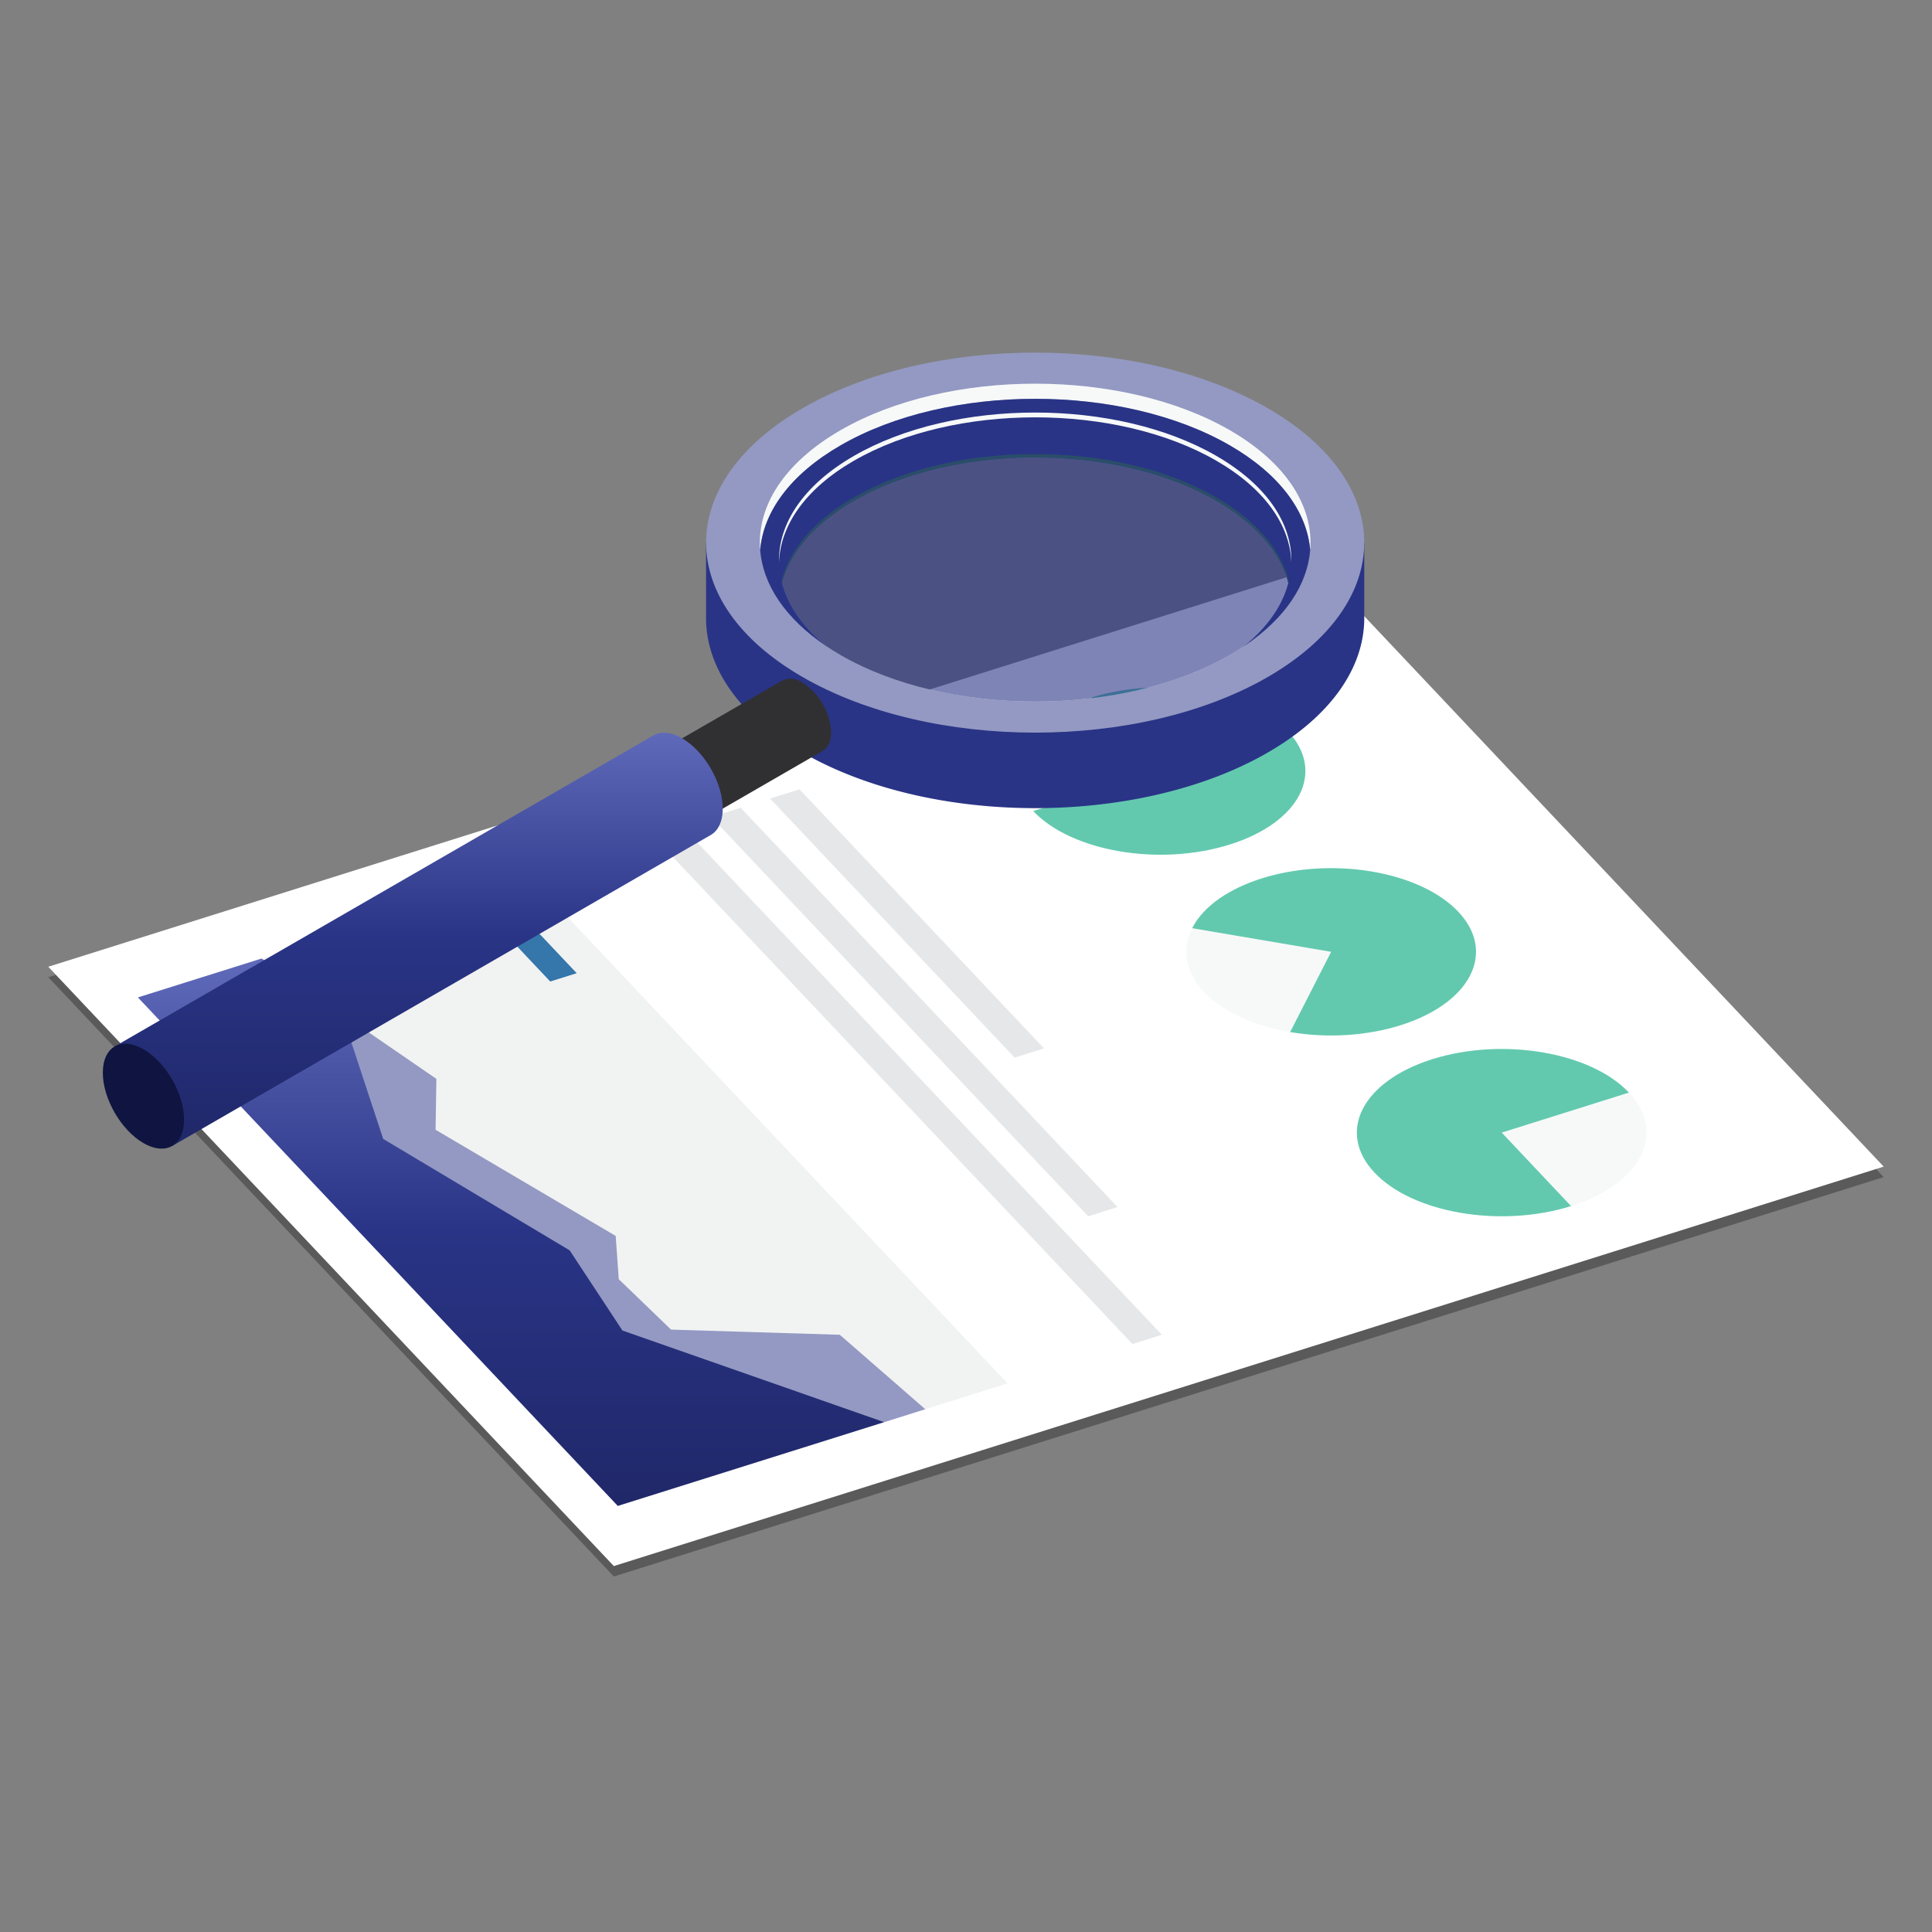 <svg xmlns="http://www.w3.org/2000/svg" xmlns:xlink="http://www.w3.org/1999/xlink" width="400" height="400" viewBox="0 0 400 400">
  <rect x="0" y="0" width="400" height="400" fill="#808080" stroke="none"/>
  <defs>
    <linearGradient id="linear-gradient" x1="0.5" x2="0.5" y2="1" gradientUnits="objectBoundingBox">
      <stop offset="0" stop-color="#606aba"/>
      <stop offset="0.498" stop-color="#293486"/>
      <stop offset="1" stop-color="#202869"/>
    </linearGradient>
  </defs>
  <g id="Group_9640" data-name="Group 9640" transform="translate(2168 -3667)">
    <rect id="Rectangle_5844" data-name="Rectangle 5844" width="400" height="400" transform="translate(-2168 3667)" fill="none"/>
    <g id="Group_9637" data-name="Group 9637" transform="translate(-4640.812 412.667)">
      <g id="Group_94" data-name="Group 94" transform="translate(2482.811 3371.784)">
        <path id="Path_59" data-name="Path 59" d="M315.778,94.24,198.692-29.837l262.909-82.7L578.692,11.546Z" transform="translate(-198.692 114.708)" opacity="0.3"/>
        <path id="Path_60" data-name="Path 60" d="M315.778,93.852,198.692-30.231l262.909-82.7L578.692,11.15Z" transform="translate(-198.692 112.934)" fill="#fff"/>
        <g id="Group_90" data-name="Group 90" transform="translate(270.92 99.724)">
          <path id="Path_61" data-name="Path 61" d="M292.268-62.281c-14.551,4.568-32.768,1.475-40.687-6.923S249.022-88.13,263.562-92.7s32.773-1.475,40.692,6.918Z" transform="translate(-247.92 94.813)" fill="#62c9ae"/>
          <path id="Path_62" data-name="Path 62" d="M279.71-93.172c7.93,8.4,2.57,18.921-11.987,23.5L253.37-84.889Z" transform="translate(-223.374 102.205)" fill="#f7f9f9"/>
        </g>
        <g id="Group_91" data-name="Group 91" transform="translate(200.268 24.862)">
          <path id="Path_63" data-name="Path 63" d="M247.739-106.3c14.546-4.573,32.773-1.48,40.687,6.918,7.93,8.4,2.565,18.921-11.981,23.5s-32.773,1.475-40.7-6.923Z" transform="translate(-232.087 108.416)" fill="#62c9ae"/>
          <path id="Path_64" data-name="Path 64" d="M238.742-84.538c-7.925-8.4-2.554-18.921,11.992-23.494l14.353,15.206Z" transform="translate(-235.082 110.146)" fill="#f7f9f9"/>
        </g>
        <g id="Group_92" data-name="Group 92" transform="translate(235.592 62.288)">
          <path id="Path_65" data-name="Path 65" d="M241.724-89.185c4.683-9.174,21.359-14.419,37.258-11.722,15.883,2.708,24.969,12.333,20.286,21.513s-21.359,14.419-37.253,11.717Z" transform="translate(-240.493 101.616)" fill="#62c9ae"/>
          <path id="Path_66" data-name="Path 66" d="M263.023-77.85c-15.883-2.7-24.975-12.328-20.291-21.507l28.778,4.893Z" transform="translate(-241.5 111.787)" fill="#f7f9f9"/>
        </g>
        <g id="Group_93" data-name="Group 93" transform="translate(125.118 45.971)">
          <path id="Path_68" data-name="Path 68" d="M282.546-50.949,231.934-104.58l-6.087,1.913,50.62,53.635Z" transform="translate(-201.52 104.58)" fill="#e6e7e8"/>
          <path id="Path_69" data-name="Path 69" d="M307.73-21.216l-78.013-82.67-6.079,1.919,78.008,82.662Z" transform="translate(-211.47 107.707)" fill="#e6e7e8"/>
          <path id="Path_70" data-name="Path 70" d="M221.427-101.279,320.777,4l6.084-1.914L227.508-103.19Z" transform="translate(-221.427 110.843)" fill="#e6e7e8"/>
        </g>
        <path id="Path_72" data-name="Path 72" d="M301.416,29.3,202.064-75.983l80.7-25.381L382.112,3.914Z" transform="translate(-183.508 165.038)" fill="#f1f2f2"/>
        <path id="Path_73" data-name="Path 73" d="M347.6-2.242,291.049-4.067,204.055-86.229l14.6-11.983,36.235,24.895-.167,10.542L292.014-40.8l.639,8.965L303.48-21.4l34.934,1.069,17.7,15.411Z" transform="translate(-174.543 179.232)" fill="#9399c2"/>
        <path id="Path_74" data-name="Path 74" d="M301.416,15.1,202.064-90.177l25.553-8.035,15.9,9.053,9.325,28.275,38.61,23.075,10.927,16.6L356.567-2.242Z" transform="translate(-183.508 179.232)" fill="url(#linear-gradient)"/>
        <path id="Path_75" data-name="Path 75" d="M228.013-84.878,215.257-98.4l5.468-1.72L233.493-86.6Z" transform="translate(-124.092 170.639)" fill="#3576ab"/>
      </g>
      <g id="Group_107" data-name="Group 107" transform="translate(2494.1 3327.333)">
        <g id="Group_104" data-name="Group 104" transform="translate(124.896 0)">
          <path id="Path_103" data-name="Path 103" d="M210.061-87.244V-71.6c0,10.066,6.654,20.132,19.961,27.82,26.6,15.36,69.745,15.36,96.349,0,13.313-7.688,19.961-17.754,19.961-27.82v-15.63h-5.608a47.048,47.048,0,0,0-14.353-12.19c-26.6-15.36-69.745-15.36-96.349,0a46.611,46.611,0,0,0-14.8,12.8Zm15.729,8.327c1.629-6.208,6.609-12.179,14.892-16.967,20.732-11.97,54.314-11.97,75.029,0,8.3,4.8,13.28,10.781,14.9,16.984-1.183,4.612-4.232,9.1-9.1,13.054-.958.644,1.106,3.814.055,4.419C310.439-55,292.789-51.675,278.2-51.675c-14.6,0-31.105-3.495-42.245-9.917-1.057-.605-.1-3.61-1.073-4.254C230.005-69.815,226.968-74.294,225.79-78.917Z" transform="translate(-210.061 126.577)" fill="#293486"/>
          <path id="Path_104" data-name="Path 104" d="M230.019-46.625c26.6,15.366,69.745,15.366,96.349,0s26.615-40.274,0-55.635-69.745-15.366-96.349,0S203.409-61.985,230.019-46.625Zm-4.232-19.5c1.629-6.208,6.61-12.179,14.892-16.967,20.732-11.97,54.314-11.97,75.029,0,8.3,4.8,13.28,10.781,14.9,16.984-1.183,4.612-4.232,9.1-9.1,13.054-.958.644-1.948,1.277-3,1.882-11.122,6.428-25.718,9.642-40.3,9.642-14.6,0-29.168-3.214-40.307-9.642-1.057-.605-2.042-1.238-3.01-1.882C230-57.021,226.964-61.5,225.786-66.124Z" transform="translate(-210.058 113.784)" fill="#9399c2"/>
          <path id="Path_105" data-name="Path 105" d="M212.148-78.156c.644-7.886,6.191-15.657,16.637-21.684,22.261-12.856,58.348-12.856,80.609,0,10.429,6.026,15.987,13.8,16.631,21.684.732-8.927-4.81-18-16.631-24.821-22.262-12.851-58.348-12.851-80.609,0C216.959-96.158,211.417-87.082,212.148-78.156Z" transform="translate(-200.949 119.052)" fill="#f7f9f9"/>
          <path id="Path_106" data-name="Path 106" d="M228.733-102.4c22.261-12.856,58.348-12.856,80.609,0,10.429,6.026,15.987,13.8,16.631,21.684v.017c-.578,7.094-5.129,14.094-13.61,19.807,4.865-3.957,7.9-8.437,9.086-13.043-1.624-6.2-6.6-12.185-14.9-16.984-20.715-11.97-54.3-11.97-75.029,0-8.283,4.788-13.263,10.759-14.893,16.967,1.178,4.623,4.216,9.1,9.1,13.071l.011.011C217.231-66.6,212.679-73.6,212.1-80.7v-.017C212.74-88.606,218.287-96.377,228.733-102.4Z" transform="translate(-200.896 121.616)" fill="#293486"/>
          <path id="Path_107" data-name="Path 107" d="M212.811-80.464c.231-7.644,5.4-15.256,15.509-21.095,20.737-11.97,54.319-11.97,75.029,0,10.115,5.839,15.294,13.45,15.531,21.095.2-7.986-4.975-16-15.531-22.091-20.71-11.965-54.292-11.965-75.029,0C217.769-96.463,212.607-88.45,212.811-80.464Z" transform="translate(-197.704 123.942)" fill="#f7f9f9"/>
          <path id="Path_109" data-name="Path 109" d="M212.919-83.894c1.178,4.623,4.216,9.1,9.1,13.071.969.644,1.954,1.277,3.01,1.882,11.139,6.428,25.707,9.642,40.307,9.642,14.584,0,29.179-3.214,40.3-9.642,1.057-.605,2.047-1.238,3-1.882,4.871-3.957,7.919-8.442,9.1-13.054-1.624-6.2-6.6-12.185-14.9-16.984-20.715-11.97-54.3-11.97-75.029,0C219.529-96.073,214.548-90.1,212.919-83.894Z" transform="translate(-197.19 131.553)" fill="#293486" opacity="0.6"/>
          <path id="Path_110" data-name="Path 110" d="M212.9-83.664a2.515,2.515,0,0,0,.1.347c1.629-6.208,6.61-12.179,14.892-16.967,20.732-11.97,54.314-11.97,75.029,0,8.3,4.8,13.28,10.781,14.9,16.984.044-.116.071-.226.1-.347-1.535-6.334-6.549-12.449-15.008-17.341-20.715-11.97-54.3-11.97-75.029,0C219.455-96.107,214.447-90,212.9-83.664Z" transform="translate(-197.276 130.977)" fill="#2a4e68"/>
        </g>
        <g id="Group_105" data-name="Group 105" transform="translate(112.562 67.509)">
          <path id="Path_111" data-name="Path 111" d="M208.616-85.44a5.583,5.583,0,0,0-.523,2.515,13.123,13.123,0,0,0,5.938,10.286,5.36,5.36,0,0,0,2.713.815l-.005.473,26.351-15.217c1.073-.616,1.739-1.954,1.734-3.847a13.121,13.121,0,0,0-5.938-10.291,4.223,4.223,0,0,0-4.111-.462h0l-26.51,15.3Z" transform="translate(-206.591 101.517)" fill="#303033"/>
          <path id="Path_112" data-name="Path 112" d="M207.82-94.508c0-3.792,2.658-5.327,5.944-3.434a13.135,13.135,0,0,1,5.944,10.291c0,3.8-2.664,5.327-5.944,3.44A13.137,13.137,0,0,1,207.82-94.508Z" transform="translate(-207.82 113.965)" fill="#121214"/>
        </g>
        <g id="Group_106" data-name="Group 106" transform="translate(0 78.71)">
          <path id="Path_113" data-name="Path 113" d="M188.491-33.875a7.964,7.964,0,0,0-.737,3.55c0,5.371,3.759,11.893,8.409,14.579a7.553,7.553,0,0,0,3.858,1.134l-.022.677L311.5-78.321c1.524-.881,2.471-2.763,2.465-5.443.005-5.36-3.764-11.888-8.415-14.568-2.267-1.315-4.315-1.458-5.823-.655h0L188-34.486Z" transform="translate(-185.624 99.482)" fill="url(#linear-gradient)"/>
          <path id="Path_114" data-name="Path 114" d="M187.367-81.775c0-5.366,3.77-7.54,8.415-4.865,4.651,2.691,8.409,9.213,8.409,14.573s-3.759,7.54-8.415,4.86C191.137-69.887,187.367-76.414,187.367-81.775Z" transform="translate(-187.367 152.164)" fill="#0f1540"/>
        </g>
      </g>
    </g>
  </g>
</svg>
